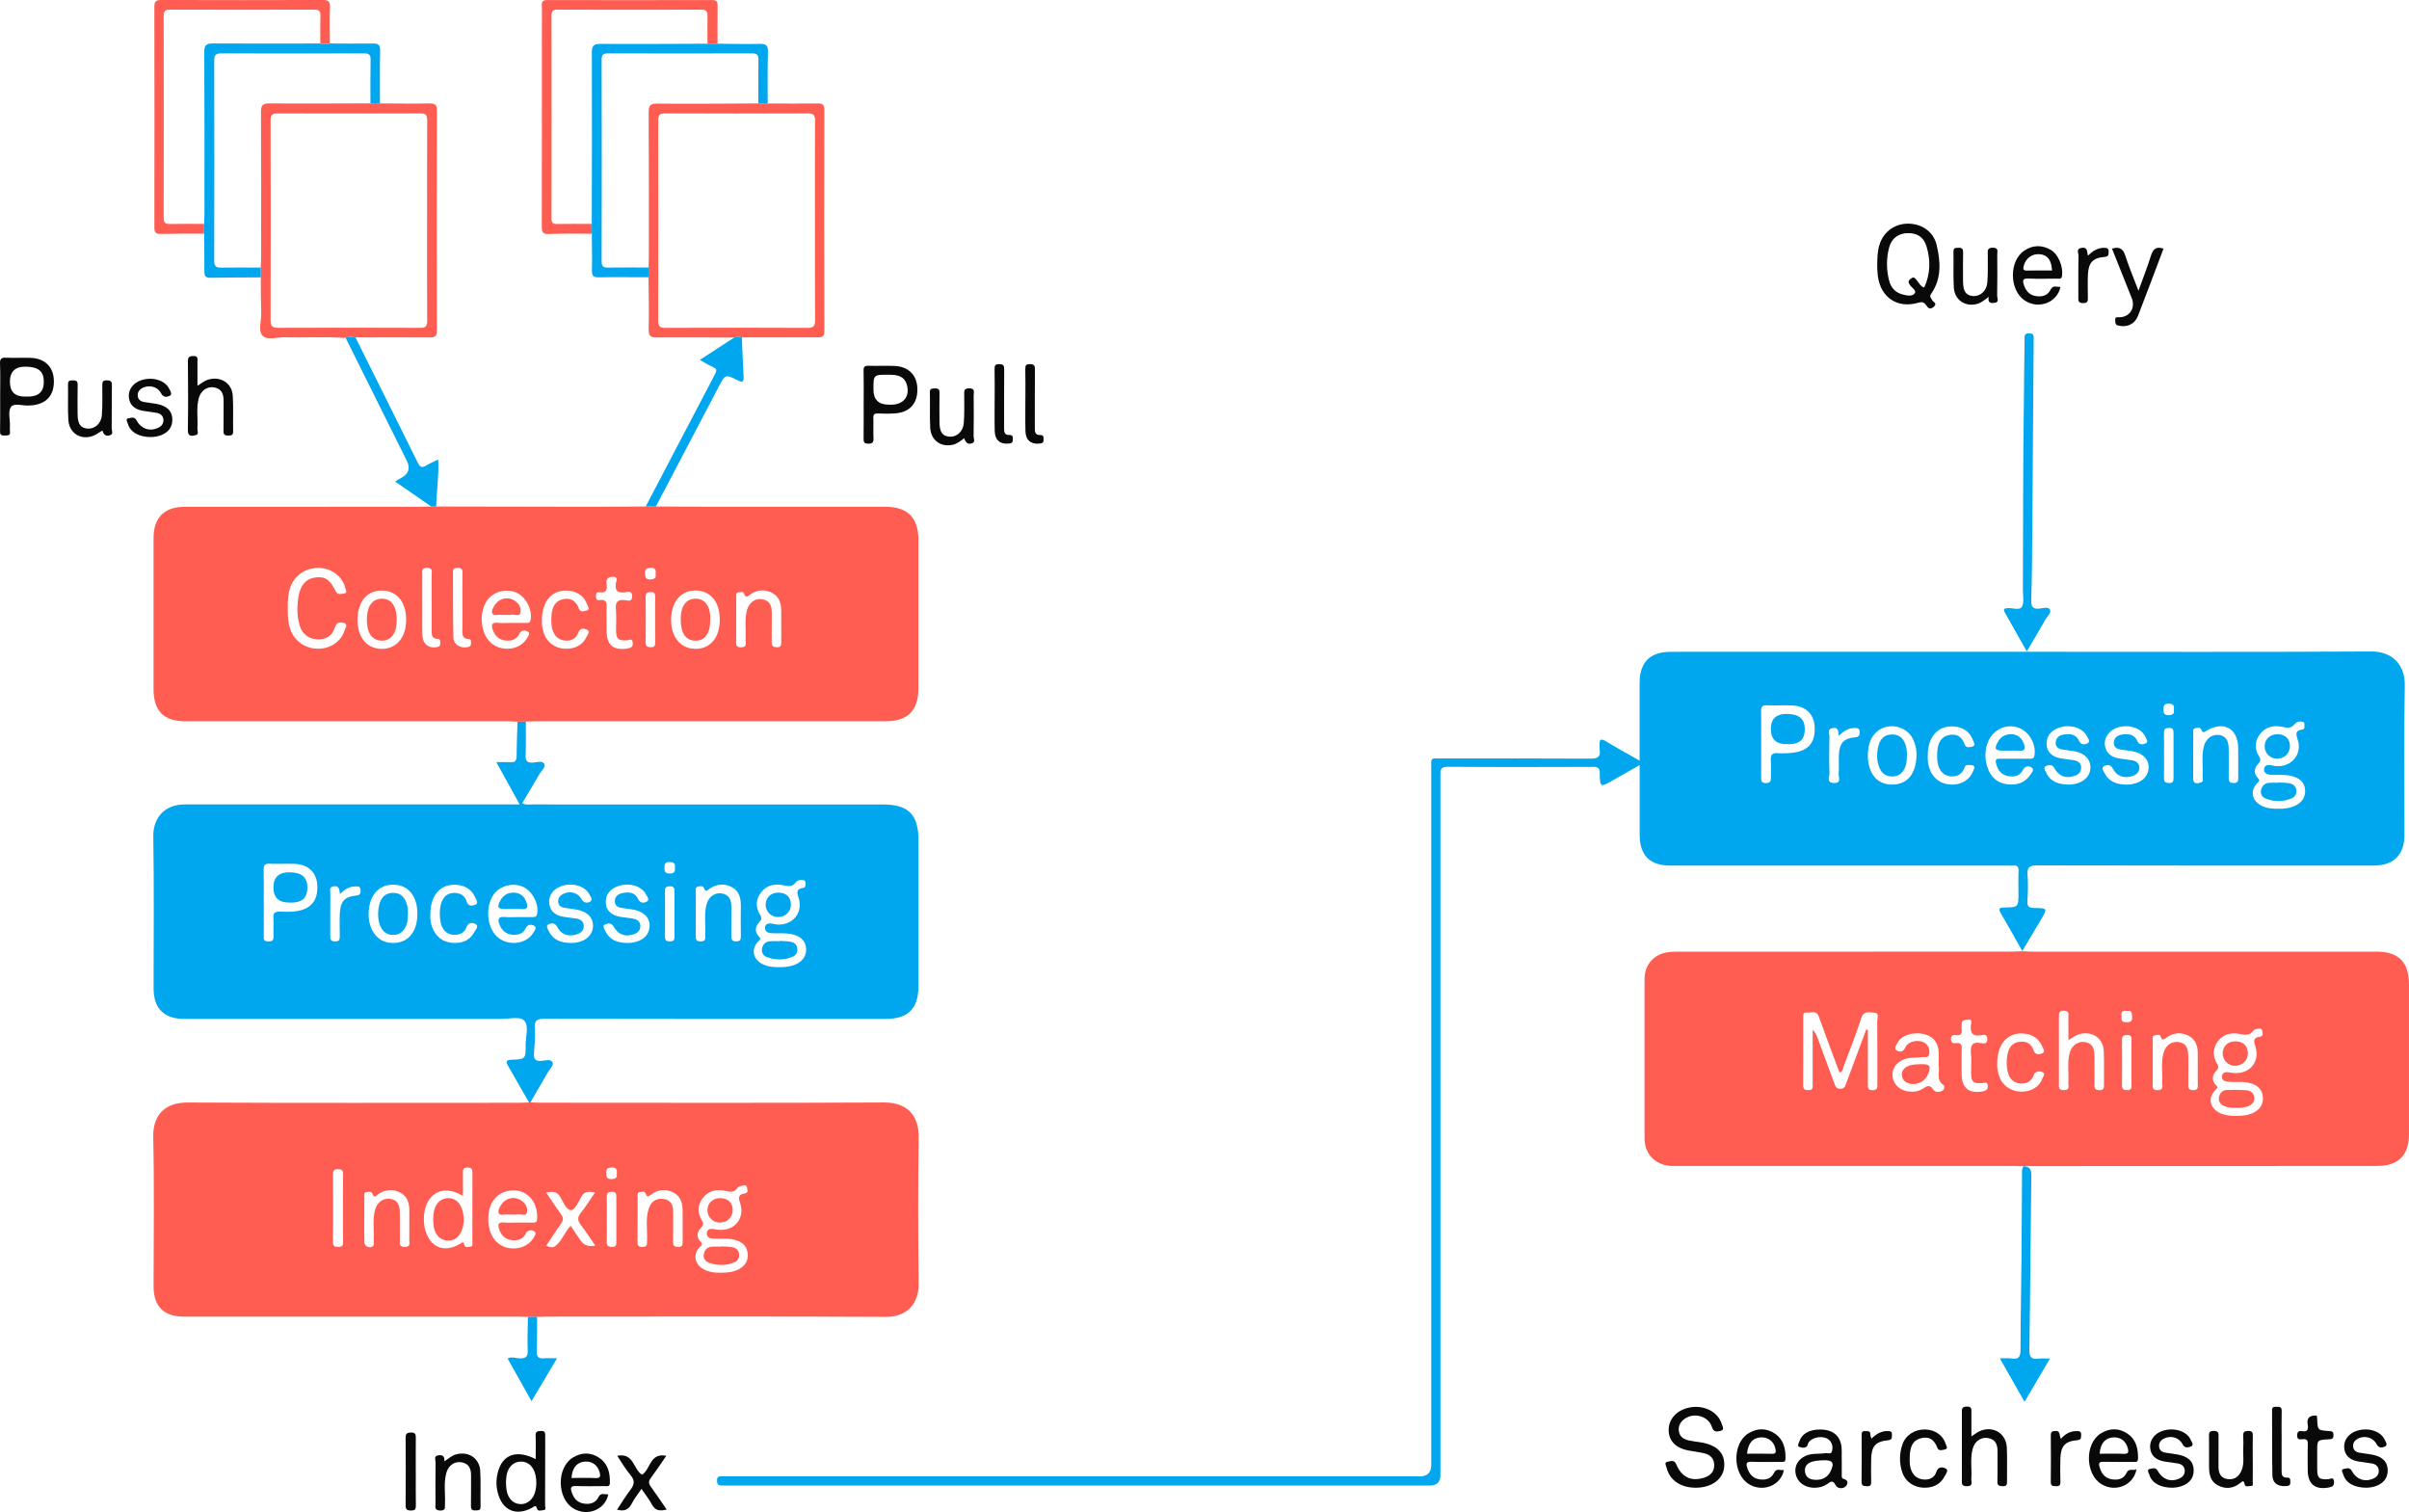 <?xml version="1.0" encoding="UTF-8"?>
<svg id="Layer_2" data-name="Layer 2" xmlns="http://www.w3.org/2000/svg" viewBox="0 0 1061.34 666.11">
  <defs>
    <style>
      .cls-1 {
        fill: #ff5d52;
      }

      .cls-1, .cls-2, .cls-3 {
        stroke-width: 0px;
      }

      .cls-2 {
        fill: #00a6ee;
      }

      .cls-3 {
        fill: #090909;
      }
    </style>
  </defs>
  <g id="Layer_1-2" data-name="Layer 1">
    <g>
      <path class="cls-2" d="m891.02,419.05c-3.16-5.57-6.26-11.17-9.5-16.69-1.25-2.13-.62-2.52,1.57-2.56,6.19-.12,6.19-.2,6.19-6.44,0-3.2-.12-6.42.05-9.61.1-1.92-.56-2.59-2.39-2.44-.94.08-1.9.01-2.85.01-49.39,0-98.79,0-148.18,0-9.05,0-13.5-4.47-13.52-13.58-.02-9.97,0-19.93,0-30.69-4.22,2.4-8.04,4.57-11.87,6.74-5.52,3.14-5.63,3.14-5.7-3.2-.03-2.27-.85-2.76-2.93-2.75-21.37.06-42.75.12-64.12-.04-3.43-.03-3.16,1.76-3.16,4,.02,44.27.01,88.54.01,132.8,0,58.39,0,116.78,0,175.17q0,4.67-4.6,4.67c-103.18,0-206.36,0-309.55,0-1.07,0-2.14.04-3.2-.07-1.24-.13-1.35-1.11-1.37-2.12-.02-1.08.24-1.87,1.55-1.85,1.07.02,2.14,0,3.21,0,101.64,0,203.28,0,304.92,0q4.99,0,4.99-5.15c0-102.18,0-204.37,0-306.55,0-5.15-.63-4.54,4.54-4.55,21.85-.02,43.7-.07,65.54.06,3.18.02,4.69-.7,4.11-4.06-.1-.58.03-1.19-.02-1.78-.22-2.57.44-3.25,2.89-1.75,4.63,2.83,9.4,5.43,14.74,8.48v-8.21c0-8.66-.01-17.33,0-25.99.02-9.19,4.57-13.76,13.78-13.76,52.6-.01,105.2-.01,157.8-.01,50.23,0,100.45.16,150.68-.13,10.17-.06,15,6.74,14.85,14.84-.39,21.95-.13,43.91-.14,65.86,0,8.9-4.7,13.61-13.57,13.61-49.39,0-98.79.04-148.18-.08-3.43,0-4.58.82-4.31,4.28.29,3.77.17,7.6-.05,11.38-.13,2.34.57,3.1,2.93,3.12,5.99.04,6,.15,2.95,5.29-2.72,4.59-5.47,9.16-8.2,13.75,0,0,.07,0,.07,0Zm112.46-62.78c.59,0,1.19.02,1.78,0,6.53-.3,10.48-3.35,10.32-7.95-.16-4.53-3.8-6.93-10.6-6.96-1.66,0-3.33.07-4.98-.08-1.39-.13-2.64-.82-2.51-2.43.14-1.69,1.47-1.97,2.91-1.76.7.1,1.39.32,2.1.39,6.86.72,11.93-5.09,9.84-11.5-.77-2.38-1.34-4.17,1.96-4.58.98-.12.99-.86.98-1.58,0-.68.17-1.55-.7-1.81-1.36-.41-2.79-.07-3.6.97-1.51,1.94-3.09,1.74-5.25,1.27-3.75-.82-7.44-.24-9.98,3.06-2.42,3.14-2.53,6.61-.44,9.97.88,1.42.55,2.2-.48,3.31-1.75,1.88-1.97,4.13-.15,6.07.98,1.05.85,1.29-.13,2.26-3.33,3.27-2.49,7.78,1.69,9.96,2.27,1.19,4.73,1.46,7.25,1.39Zm-227.56-28.66c0,4.86.01,9.72,0,14.58,0,1.47-.18,2.77,2.07,2.78,2.1,0,2.27-1.02,2.23-2.64-.07-2.49.1-4.99-.05-7.46-.14-2.25.53-3.21,2.95-3.07,2.47.14,4.99.07,7.43-.29,6.42-.93,9.32-4.74,8.94-11.39-.32-5.61-4.02-9.13-10.04-9.35-3.67-.13-7.36.08-11.03-.07-2.13-.09-2.58.78-2.54,2.7.11,4.74.04,9.48.04,14.22Zm111.85,6.63h0c2.25-.01,4.5-.03,6.75,0,1.09.01,1.64-.29,1.83-1.55.79-5.13-2.62-10.81-7.54-12.28-5.07-1.52-10.41.92-12.69,5.85-1.72,3.72-1.78,7.62-.62,11.43,1.34,4.41,4.32,7.35,9.09,7.85,4,.42,7.54-.65,9.9-4.19.65-.98,2.04-2.37.52-3.29-1.14-.69-2.82-.72-3.82,1.23-1.38,2.68-4.02,3.16-6.75,2.55-3.01-.67-4.44-2.91-5.09-5.76-.34-1.47.33-1.88,1.67-1.84,2.25.05,4.5.01,6.75.01Zm23.62,11.41c.67-.06,1.62-.06,2.55-.24,4.46-.86,7.17-3.84,7.04-7.65-.12-3.48-2.71-6.01-7.04-6.79-1.63-.29-3.28-.45-4.92-.7-1.76-.26-3.38-.89-3.35-2.97.03-2.23,1.55-3.41,3.62-3.72,2.71-.4,5.35-.2,6.65,2.73.9,2.04,2.64,1.77,3.82,1.11,1.32-.74.17-2.15-.32-3.11-1.98-3.93-7.94-5.53-12.89-3.5-3.16,1.3-4.98,3.66-4.88,7.11.09,3.33,2.5,5.58,6.26,6.18,1.87.3,3.76.49,5.62.79,1.94.32,3.43,1.26,3.35,3.44-.07,2.06-1.52,3.12-3.37,3.62-3.64,1-6.48-.01-8.33-3.44-.98-1.81-2.4-1.58-3.57-1.17-1.76.62-.54,2.13-.16,2.98,1.86,4.11,5.47,5.25,9.92,5.32Zm25.45,0c.63-.04,1.47-.04,2.28-.16,4.66-.72,7.56-3.67,7.5-7.61-.05-3.6-2.74-6.18-7.29-6.95-1.63-.28-3.28-.47-4.92-.71-1.67-.24-3.06-.95-3.12-2.81-.06-2.07,1.28-3.35,3.17-3.72,2.95-.59,5.78-.42,7.23,2.84.84,1.89,2.51,1.43,3.62.97,1.37-.57.34-1.9-.03-2.77-1.84-4.27-8.2-6.07-13.33-3.84-3,1.3-5.02,4.43-4.63,7.28.48,3.57,2.76,5.35,6.13,5.93,1.87.32,3.75.51,5.62.79,1.94.29,3.46,1.19,3.47,3.34,0,2.06-1.42,3.16-3.27,3.71-3.59,1.06-6.67.01-8.39-3.31-.93-1.81-2.32-1.73-3.52-1.3-1.98.71-.61,2.33-.17,3.22,1.89,3.87,5.39,5.04,9.64,5.09Zm-113.93-12.29c.07.59.1,2.02.4,3.39,1.26,5.77,4.91,8.88,10.28,8.89,5.39.01,9.08-3.07,10.32-8.84.81-3.77.63-7.53-1.04-11.09-2.99-6.35-11.92-7.8-16.72-2.67-2.48,2.65-3.19,5.97-3.24,10.32Zm143.33-.79c0,3.44.03,6.88,0,10.32-.03,2.9,2.07,2.2,3.48,1.81,1.25-.34.62-1.84.68-2.83.27-4.37-.55-8.79.57-13.11.86-3.3,3.5-5.3,6.41-5,3.07.32,4.48,2.18,4.52,6.1.04,4.15.05,8.3,0,12.45-.02,1.62.14,2.69,2.24,2.66,2.01-.03,1.96-1.15,1.96-2.54-.03-4.27.02-8.54-.01-12.81-.06-8.71-6.39-12.24-13.93-7.72-1.06.63-1.65,1.24-2.3-.39-.52-1.31-1.84-.86-2.81-.65-1.11.24-.77,1.32-.78,2.09-.04,3.2-.02,6.4-.01,9.61Zm-116.94.19c-.04,1.9.1,3.78.7,5.61,1.46,4.49,5.09,7.19,9.84,7.27,4.53.07,8.12-2.2,9.49-6.05.26-.73.98-1.65.15-2.24-.59-.41-1.57-.26-2.38-.33-1.52-.13-1.54,1.23-2,2.09-1.15,2.13-3.01,3.02-5.28,2.92-2.4-.1-4.3-1.23-5.36-3.49-1.04-2.22-1.08-4.59-.98-6.96.19-4.36,1.77-6.97,4.96-7.72,3.56-.84,5.91.62,7.13,4.09.6,1.73,2.25,1.21,3.37.93,1.67-.42.68-1.75.38-2.61-1.33-3.7-4.08-5.74-7.93-6.18-7.3-.83-12.07,4.22-12.08,12.68Zm-39.29-8.62c-.02-2.04-.09-3.82-2.57-3.42-2.56.42-1.41,2.4-1.44,3.66-.13,5.44-.17,10.88.02,16.32.05,1.47-1.52,4.12,1.94,4.23,3.5.11,1.98-2.53,2.1-4.04.22-2.82-.05-5.68.11-8.51.29-5.06,2.15-7.13,7.06-7.56,1.85-.16,2.09-.9,2.07-2.42-.02-1.86-1.24-1.66-2.43-1.67-2.65,0-4.63,1.47-6.85,3.41Zm143.4,8.32c0,3.43.07,6.86-.03,10.28-.05,1.74.67,2.21,2.31,2.22,1.69,0,1.91-.84,1.9-2.21-.03-6.62-.03-13.24,0-19.85,0-1.36-.2-2.23-1.9-2.22-1.63,0-2.37.46-2.31,2.21.1,3.19.03,6.38.03,9.57Zm4.34-19.93c.26-1.74-.33-2.53-2.26-2.55-1.96-.02-2.33.83-2.33,2.53,0,1.68.32,2.58,2.3,2.55,1.91-.03,2.55-.77,2.28-2.53Z"/>
      <path class="cls-2" d="m233.06,485.64c-3.06-5.34-6.1-10.69-9.19-16.02-1.04-1.78-1.1-2.67,1.44-2.76,6.2-.23,6.32-.33,6.27-6.48-.03-3.74,1.66-8.62-.76-10.89-1.93-1.81-6.76-.6-10.3-.6-46.41-.02-92.81-.01-139.22-.01-9.01,0-13.62-4.55-13.63-13.46,0-22.3.24-44.61-.13-66.9-.13-7.92,4.64-14.19,14.04-14.13,5.93.04,11.87,0,17.8,0,41.54,0,83.08,0,124.62,0h4.96c-3.48-6.3-6.7-12.13-10.3-18.65,2.38,0,4.31-.09,6.23.03,1.96.12,2.71-.55,2.72-2.6.01-5.09.25-10.18.4-15.27,1.22,0,2.44,0,3.66,0-.02,4.86.1,9.73-.1,14.59-.1,2.56.51,3.68,3.31,3.47,1.66-.12,4.14-1.03,4.91.62.67,1.42-1.35,3.06-2.21,4.57-2.4,4.2-4.92,8.32-7.54,12.73,1.61.78,3.03.51,4.37.51,51.52.02,103.04.01,154.56.01,11.26,0,15.69,4.45,15.69,15.77,0,21.36,0,42.71,0,64.07,0,10.08-4.52,14.64-14.47,14.64-50.09,0-100.19.04-150.28-.08-3.44,0-4.54.83-4.3,4.3.25,3.64-.08,7.34-.35,10.99-.17,2.41.52,3.46,3.12,3.28,1.69-.12,4.16-.93,4.99.49.84,1.44-1.19,3.08-2.04,4.58-2.51,4.43-5.1,8.82-7.66,13.22-.2.08-.4.07-.59,0Zm109.99-59.58c.59,0,1.19.02,1.78,0,6.53-.3,10.48-3.35,10.33-7.95-.15-4.53-3.8-6.94-10.59-6.97-1.66,0-3.33.07-4.98-.08-1.39-.12-2.65-.82-2.52-2.43.13-1.69,1.46-1.97,2.9-1.77.7.1,1.39.32,2.1.39,7.01.74,12.03-5.22,9.74-11.83-.86-2.48-.79-3.88,2.06-4.25.98-.13,1-.86.99-1.57,0-.68.17-1.55-.69-1.81-1.36-.41-2.79-.07-3.6.96-1.51,1.93-3.08,1.76-5.25,1.28-3.75-.83-7.44-.25-9.98,3.05-2.42,3.14-2.54,6.6-.45,9.97.88,1.41.57,2.19-.47,3.32-1.75,1.87-1.97,4.12-.16,6.07.96,1.03.89,1.28-.12,2.26-3.34,3.27-2.5,7.78,1.67,9.96,2.27,1.19,4.73,1.47,7.25,1.4Zm-226.83-28.39c0,4.86,0,9.72,0,14.58,0,.12.01.24,0,.36-.16,1.47.39,2.12,1.98,2.13,1.62,0,2.39-.4,2.32-2.18-.11-2.72.1-5.46-.07-8.17-.14-2.24.76-2.85,2.87-2.79,2.59.08,5.2.21,7.8-.27,6.13-1.13,9.01-4.83,8.67-11.33-.29-5.64-3.97-9.19-9.97-9.43-3.67-.14-7.35.07-11.03-.07-2.01-.08-2.68.58-2.63,2.61.13,4.86.04,9.72.04,14.58Zm111.68,6.34c2.25,0,4.5,0,6.75,0,.98,0,1.73-.05,1.99-1.38.88-4.43-2.09-10.18-6.37-12.03-4.38-1.89-10.03-.37-12.74,3.42-3.47,4.84-3.22,13.01.54,17.64,4.28,5.28,13.41,4.92,16.87-.69.59-.96,1.68-2.33.53-3.05-1.13-.71-2.91-.97-3.86,1.01-1.19,2.5-3.54,3.09-5.99,2.84-2.66-.27-4.48-1.8-5.51-4.39-1.04-2.63-.48-3.71,2.48-3.39,1.76.19,3.55.03,5.32.03Zm48.51,11.41c.69-.04,1.41-.04,2.11-.14,4.69-.65,7.61-3.48,7.69-7.44.07-3.69-2.74-6.41-7.45-7.17-1.64-.26-3.28-.46-4.92-.71-1.69-.26-2.97-1.07-2.96-2.94,0-1.73,1.06-2.97,2.66-3.39,3.03-.81,6.04-.86,7.63,2.51.88,1.86,2.45,1.68,3.55,1.18,1.79-.82.4-2.28-.1-3.27-1.98-3.93-7.98-5.5-12.9-3.45-3.15,1.31-4.96,3.69-4.83,7.14.13,3.33,2.53,5.54,6.3,6.14,1.87.3,3.76.49,5.62.79,1.79.29,3.21,1.16,3.3,3.13.11,2.08-1.25,3.24-3.08,3.85-3.55,1.19-6.73.08-8.65-3.4-1-1.81-2.45-1.54-3.59-1.11-1.7.64-.49,2.15-.09,3.01,1.89,4.09,5.51,5.22,9.69,5.27Zm-25.16,0c.71-.04,1.42-.03,2.13-.12,4.86-.59,7.92-3.55,7.89-7.61-.03-3.7-2.83-6.31-7.6-7.04-1.64-.25-3.28-.46-4.92-.72-1.56-.24-2.73-1.05-2.82-2.71-.09-1.72.93-2.87,2.47-3.55,2.8-1.24,6.2-.44,7.7,2.31,1.04,1.91,2.64,1.93,3.81,1.29,1.54-.84.25-2.33-.3-3.36-2.13-3.98-8.47-5.43-13.29-3.11-2.95,1.42-4.62,3.79-4.33,7.08.31,3.57,2.69,5.38,6.07,5.96,1.86.32,3.75.52,5.62.79,1.94.28,3.48,1.16,3.51,3.31.03,2.06-1.38,3.18-3.23,3.74-3.58,1.08-6.73.04-8.41-3.26-1.02-2-2.6-1.8-3.82-1.24-1.47.67-.35,2.21.09,3.1,1.89,3.87,5.38,5.06,9.42,5.12Zm-67.36-12.95c-.03-7.09-3.38-11.83-8.94-12.61-6.33-.89-11.08,2.79-12.25,9.48-1.38,7.95,2.1,14.69,8.23,15.89.35.07.7.1,1.06.13,7.29.67,11.94-4.36,11.9-12.89Zm122.64.08c0,3.08.03,6.17-.01,9.25-.03,1.66-.08,3.01,2.32,2.94,2.42-.07,1.79-1.67,1.86-2.97.25-4.48-.6-9.03.62-13.46.89-3.24,3.68-5.21,6.57-4.74,3.36.54,4.36,2.83,4.33,5.92-.04,4.27.03,8.54-.03,12.81-.02,1.52.25,2.42,2.1,2.43,1.86.01,2.13-.85,2.11-2.39-.06-4.39-.07-8.78,0-13.16.05-3.53-.7-6.71-4.1-8.44-3.34-1.7-6.67-1.3-9.76.83-.83.57-1.61,1.71-2.31-.17-.51-1.39-1.8-.99-2.76-.81-1.31.25-.9,1.49-.91,2.36-.04,3.2-.02,6.4-.02,9.61Zm-116.94.43c-.08,1.73.11,3.75.87,5.64,1.58,3.96,4.43,6.38,8.77,6.74,4.24.35,7.78-.96,9.83-4.88.53-1.01,2.19-2.59.25-3.53-1.43-.69-3.15-.47-3.9,1.72-.78,2.27-2.82,3.12-5.1,3.14-4.25.04-6.54-3.25-6.55-9.21,0-5.97,2.31-9.31,6.52-9.23,2.58.05,4.57,1.18,5.34,3.84.63,2.17,2.48,1.88,3.76,1.37,1.6-.63.44-2.1.05-3.04-1.44-3.48-4.19-5.35-7.91-5.71-7.29-.71-11.95,4.34-11.93,13.16Zm-39.78-9.09c-.43-1.96-.22-3.71-2.65-3.44-2.4.27-1.6,1.98-1.62,3.19-.07,6.15,0,12.3-.05,18.45-.01,1.61.14,2.69,2.23,2.66,1.98-.03,1.98-1.11,1.97-2.52-.03-3.31-.12-6.63.03-9.93.24-5.11,2.18-7.32,6.91-7.72,1.66-.14,2.27-.55,2.25-2.26-.03-2.07-1.34-1.85-2.65-1.81-2.51.08-4.46,1.33-6.42,3.38Zm147.35,8.79c0-3.31-.06-6.62.02-9.93.04-1.61-.39-2.37-2.17-2.31-1.54.05-2.06.62-2.04,2.12.05,6.74.05,13.47,0,20.21-.01,1.64.81,1.91,2.2,1.95,1.59.04,2.04-.63,2-2.11-.07-3.31-.02-6.62-.02-9.93Zm.17-20.51c.31-1.87-.57-2.38-2.37-2.42-2.09-.05-2.16,1.06-2.21,2.64-.06,1.82.56,2.44,2.41,2.44,2.04,0,2.38-1.01,2.17-2.66Z"/>
      <path class="cls-1" d="m891.02,419.05s-.07,0-.07,0c1.54.06,3.07.18,4.61.18,50.43,0,100.86,0,151.28,0,9.99,0,14.49,4.54,14.49,14.58,0,21.94,0,43.88,0,65.82,0,9.3-4.71,14.03-13.97,14.03-51.26.02-102.52.04-153.77.05-.59,0-1.19.04-1.78.06,0,0-.23,0-.23,0-1.66-.04-3.32-.11-4.98-.11-49,0-98,0-147,0-1.3,0-2.62.05-3.91-.06-6.6-.57-11.14-5.4-11.15-12-.03-23.48-.03-46.96,0-70.44,0-6,4-10.64,9.91-11.61,1.63-.27,3.3-.31,4.96-.31,49-.02,98-.01,147-.02,1.54,0,3.07-.12,4.61-.18Zm-68.8,34.43c.24.08.48.15.72.23,0,7.95.01,15.9-.01,23.84,0,1.5-.12,2.74,2.11,2.71,2.26-.03,2.07-1.34,2.07-2.8-.01-9.25.04-18.51-.06-27.76-.01-1.25,1.16-3.46-1.44-3.6-2.18-.12-4.53-.9-5.63,2.5-2.32,7.21-5.11,14.28-7.78,21.37-.33.88-.22,2.18-1.79,2.51-.83-2.22-1.66-4.42-2.47-6.62-2.22-6-4.48-11.99-6.62-18.02-1.08-3.05-3.54-1.51-5.42-1.76-1.68-.23-1.44,1.16-1.44,2.19-.01,9.97.04,19.93-.04,29.9-.01,1.9.88,2.05,2.39,2.07,2.12.02,1.8-1.41,1.8-2.67.01-7.98,0-15.96,0-23.94,1.18,1.16,1.72,2.42,2.2,3.7,2.47,6.67,4.91,13.34,7.37,20.01.45,1.23.81,2.35,2.6,2.32,1.77-.03,2.16-1.12,2.6-2.37.31-.89.64-1.79.97-2.68,2.63-7.04,5.26-14.09,7.88-21.13Zm162.88,38.12c2.87,0,5.72-.23,8.26-1.7,2.58-1.49,3.89-3.76,3.59-6.79-.29-2.92-2.02-4.71-4.68-5.68-2.04-.74-4.16-.83-6.31-.8-1.65.02-3.33.07-4.96-.16-1.23-.17-2.26-.96-2.05-2.43.21-1.46,1.3-1.85,2.64-1.71.59.06,1.17.22,1.75.29,7.7,1.02,12.72-4.83,10.19-12.09-.79-2.27-.43-3.46,1.91-3.78,1.97-.27,1.38-1.68,1.22-2.68-.22-1.39-1.43-.91-2.3-.77-.56.09-1.3.29-1.59.71-1.66,2.37-3.7,1.93-6.16,1.45-3.65-.71-7.17.11-9.53,3.34-2.24,3.07-2.34,6.42-.36,9.67.8,1.31.86,2.11-.32,3.3-1.91,1.94-2.07,4.3-.09,6.32.96.99.7,1.17-.16,2-3.51,3.43-2.7,7.93,1.68,10.13,2.29,1.15,4.75,1.38,7.26,1.38Zm-131-22.41c0-2.16.18-4.31-.04-6.42-.41-4.1-2.92-6.6-7.03-7.34-4.67-.84-9.36.75-11,3.94-.55,1.07-2.01,2.66-.16,3.57,1.27.63,2.72.38,3.63-1.6,1.32-2.87,6.13-3.62,8.7-1.76,1.65,1.19,1.99,2.91,1.75,4.74-.26,2.01-2.07,1.17-3.15,1.38-2.43.48-4.97-.01-7.39.77-3.75,1.2-5.97,4.2-5.63,7.63.35,3.49,3.05,6.18,6.8,6.7,2.29.32,4.56.12,6.52-1.16,1.75-1.13,3.11-2.11,4.67.39.79,1.27,2.58,1.15,3.93.51,1.07-.5,1.04-2.18.61-2.46-3.55-2.38-1.58-5.94-2.2-8.9Zm57.18-10.95c0-3.71.04-6.88-.02-10.05-.02-1.28.59-2.88-1.85-2.94-2.4-.06-2.31,1.27-2.31,2.92.03,9.6,0,19.2.02,28.79,0,1.58-.53,3.38,2.27,3.29,2.76-.09,1.77-1.98,1.85-3.28.29-4.36-.55-8.78.59-13.09.87-3.27,3.58-5.2,6.51-4.85,3.05.37,4.39,2.19,4.43,6.16.04,4.27.07,8.53-.02,12.8-.04,1.72.59,2.24,2.27,2.25,1.67,0,1.95-.75,1.94-2.16-.06-4.98.12-9.96-.09-14.93-.23-5.55-4.56-8.78-10.02-7.76-1.91.35-3.43,1.5-5.58,2.85Zm56.99,12.37c0-2.13,0-4.27,0-6.4,0-3.26-.81-6.2-3.89-7.84-3.32-1.77-6.66-1.5-9.76.62-1.12.77-1.95,1.88-2.71-.38-.37-1.09-1.7-.68-2.55-.52-1.34.25-.9,1.48-.91,2.34-.04,6.17-.04,12.33,0,18.5,0,1.54-.63,3.4,2.22,3.33,2.74-.07,1.82-1.92,1.9-3.24.28-4.36-.56-8.79.59-13.1.88-3.31,3.54-5.23,6.49-4.88,3.06.36,4.41,2.18,4.45,6.15.04,4.27.07,8.54-.02,12.81-.04,1.71.58,2.25,2.27,2.25,1.67,0,1.98-.74,1.94-2.16-.07-2.49-.02-4.98-.02-7.47Zm-88.34-2.33c-.1,1.85.19,3.96.92,5.99,1.49,4.16,5.3,6.67,9.96,6.65,4.33-.02,7.86-2.32,9.14-6.06.27-.79,1.23-1.88.04-2.49-1.01-.52-2.38-.54-3.37.21-.5.37-.61,1.24-.94,1.86-1.21,2.27-3.22,3.09-5.65,2.86-3.88-.38-5.86-3.37-5.93-8.76-.08-5.93,1.78-9.17,5.76-9.62,2.91-.33,5.14.87,6.09,3.77.71,2.18,2.51,1.85,3.77,1.36,1.62-.63.42-2.11.03-3.04-1.46-3.48-4.24-5.33-7.96-5.69-7.12-.69-11.82,4.35-11.86,12.95Zm-6.45,8.87c-4.22.26-5.03-.5-5.06-4.58-.02-2.84.19-5.71-.06-8.53-.29-3.33.39-5.23,4.29-4.53,1.25.22,2.98.57,2.9-1.85-.07-2.2-1.67-1.8-2.78-1.61-4.07.7-4.84-1.34-4.41-4.76.09-.74.57-2.28-.98-2.09-1.19.15-3.11-.2-3.12,2.01,0,.71-.08,1.43,0,2.13.22,1.88-.29,2.98-2.46,2.67-1.33-.19-2.28.1-2.26,1.83.02,1.84,1.18,1.83,2.39,1.69,1.95-.22,2.41.66,2.35,2.45-.11,3.79-.06,7.59-.03,11.38.04,5.98,3.28,8.54,9.25,7.43,1.46-.27,2.4-.74,2.27-2.48-.16-2.14-1.54-1.17-2.3-1.16Zm65.58-8.7c0-3.43-.03-6.87.02-10.3.02-1.37-.17-2.22-1.89-2.2-1.62.02-2.33.43-2.31,2.2.08,6.63.08,13.26,0,19.89-.02,1.77.69,2.18,2.31,2.2,1.72.02,1.91-.84,1.89-2.2-.05-3.2-.02-6.39-.02-9.59Zm-1.79-23.11c-1.54-.18-2.85-.04-2.59,2.07.15,1.26-.56,2.94,1.82,2.91,1.66-.02,3.06.02,2.83-2.3-.14-1.39.22-2.99-2.06-2.68Z"/>
      <path class="cls-1" d="m231.67,317.9h-3.66c-1.54-.05-3.08-.14-4.62-.14-47.22,0-94.43,0-141.65,0-9.59,0-14.09-4.52-14.09-14.15,0-22.17,0-44.35,0-66.52,0-9.08,4.69-13.82,13.77-13.82,34.64-.02,69.28,0,103.92-.01,1.54,0,3.08-.08,4.62-.12.73,0,1.45,0,2.18,0,22.49.04,44.98.1,67.47.12,8.28,0,16.57-.08,24.85-.13,1.49,0,2.99,0,4.48,0,8.07.04,16.14.12,24.21.12,25.64.02,51.28,0,76.92,0,9.81,0,14.56,4.8,14.56,14.69,0,21.71,0,43.43,0,65.14,0,9.97-4.65,14.67-14.51,14.67-51.28,0-102.56,0-153.84,0-1.54,0-3.08.09-4.62.14Zm-104.88-50.04c-.03,3.09.07,6.16,1.03,9.13,1.71,5.34,6.69,8.86,12.44,8.81,5.46-.04,10.11-3.29,11.63-8.23.32-1.05,1.57-2.6-.42-3.15-1.51-.41-3.07-.5-3.85,1.84-1.37,4.09-4.04,5.61-8.12,5.38-3.55-.2-6.41-2.42-7.48-6.07-1.22-4.16-1.19-8.44-.53-12.68.79-5.11,3.36-7.93,7.28-8.47,4.35-.59,6.55.75,9.07,5.94.92,1.89,2.41,1.26,3.64,1.13,1.85-.2.82-1.63.61-2.48-1.23-5.11-5.94-8.67-11.55-8.81-5.91-.15-11.02,3.4-12.76,8.87-.9,2.86-1.04,5.81-1.01,8.78Zm98.21,6.56c2.25,0,4.5,0,6.75,0,.94,0,1.75.08,2.03-1.31.85-4.27-1.95-10-6.02-11.91-4.51-2.12-10.21-.72-13.08,3.22-3.46,4.74-3.22,13.1.52,17.65,4.35,5.29,13.43,4.91,16.87-.74.58-.95,1.7-2.32.53-3.04-1.13-.69-2.92-.93-3.87,1.05-1.19,2.49-3.53,3.08-6,2.84-2.69-.26-4.48-1.83-5.51-4.4-1.03-2.57-.57-3.74,2.45-3.4,1.75.2,3.55.04,5.33.03Zm92.11-1.51c-.02-7.12-3.38-11.83-9-12.64-6.41-.91-11.28,3.06-12.24,9.97-1.14,8.24,2.48,14.56,8.86,15.48.23.03.47.06.71.08,7.11.55,11.7-4.51,11.67-12.88Zm-159.58-.06c-.05,7.15,3.2,11.91,8.76,12.84,6.63,1.1,11.75-3.15,12.52-10.41.91-8.58-2.99-14.64-9.73-15.09-6.99-.47-11.48,4.46-11.55,12.66Zm166.82.12c0,2.96-.02,5.93,0,8.89.01,1.58-.54,3.39,2.27,3.3,2.76-.09,1.77-1.98,1.86-3.27.29-4.36-.56-8.79.61-13.1.89-3.29,3.58-5.25,6.51-4.83,3.59.51,4.48,2.98,4.43,6.17-.06,4.27.05,8.54-.04,12.8-.04,1.76.67,2.19,2.31,2.21,1.72.02,1.91-.83,1.9-2.2-.04-4.62-.02-9.25-.02-13.87,0-3.26-.83-6.19-3.92-7.83-3.32-1.76-6.67-1.49-9.75.67-1.19.83-1.96,1.73-2.71-.43-.37-1.06-1.69-.62-2.56-.49-1.15.18-.87,1.24-.88,2.01-.03,3.32-.01,6.64-.01,9.96Zm-85.6.38c-.09,1.77.2,3.75.87,5.67,1.39,3.97,4.86,6.53,9.12,6.78,4.36.26,8.07-1.65,9.67-5.23.44-.98,1.84-2.48.09-3.23-1.19-.51-2.96-.8-3.73,1.38-.95,2.68-3.19,3.78-5.94,3.47-2.87-.33-4.66-2.05-5.46-4.86-.49-1.75-.5-3.51-.46-5.28.12-4.58,1.74-7.31,5.01-8.05,3.56-.81,5.89.7,7.13,4.15.61,1.7,2.31,1.15,3.39.84,1.62-.46.58-1.81.27-2.64-1.36-3.69-4.15-5.68-8-6.1-7.23-.79-11.99,4.35-11.97,13.1Zm28.5-.3c0,1.66,0,3.32,0,4.98.04,6.13,2.98,8.62,9.02,7.69,1.6-.24,2.72-.68,2.49-2.63-.26-2.16-1.69-1.04-2.67-.99-3.73.19-4.62-.61-4.67-4.4-.03-3.08.22-6.19-.07-9.24-.3-3.26.78-4.48,4.06-4.07,1.14.14,3.04.89,3.12-1.6.09-2.73-1.98-1.97-3.24-1.84-3.04.33-4.37-.55-3.99-3.83.1-.89,1.4-3.19-1.4-3.02-1.96.12-3.03,1.03-2.67,3.19.41,2.49-.16,4.17-3.27,3.63-1.08-.19-1.39.61-1.39,1.57,0,1,.05,2.13,1.41,1.9,3.56-.58,3.42,1.64,3.28,4.02-.09,1.54-.02,3.08-.02,4.62Zm-63.52-7.36c0-4.49-.04-8.98.02-13.47.02-1.56-.6-2.1-2.1-2.02-1.12.06-2.1,0-2.09,1.6.06,9.69-.06,19.38.19,29.07.08,3.13,3.09,4.82,6.21,4.23.96-.18,1.57-.52,1.52-1.54-.03-.76.34-1.95-.83-2-3.55-.17-2.9-2.7-2.92-4.87-.02-3.66,0-7.33,0-10.99Zm-17.69.56h.01c0,4.49-.1,8.98.03,13.47.11,3.93,2.68,5.99,6.26,5.38.93-.16,1.62-.41,1.6-1.46-.01-.88.37-2.11-1.09-2.16-2.83-.11-2.67-2.04-2.67-4,.02-8.04.03-16.07-.01-24.11,0-1.38.67-3.13-1.97-3.21-2.9-.09-2.13,1.85-2.15,3.33-.06,4.25-.02,8.51-.02,12.76Zm102.59,6.75c0-3.32-.03-6.63.02-9.95.02-1.36-.16-2.23-1.88-2.21-1.61.02-2.34.42-2.32,2.19.08,6.63.08,13.26,0,19.89-.02,1.76.68,2.19,2.31,2.21,1.71.02,1.92-.82,1.9-2.19-.05-3.31-.02-6.63-.02-9.95Zm.21-20.16c.18-1.6,0-2.74-2.1-2.67-1.64.06-2.64.24-2.54,2.25.09,1.64-.01,2.93,2.32,2.83,1.81-.08,2.63-.6,2.32-2.41Z"/>
      <path class="cls-1" d="m233.06,485.64c.2.08.39.09.59,0,1.54.05,3.08.15,4.62.15,50.34,0,100.68.17,151.03-.11,11.43-.06,15.55,6.78,15.44,15.37-.29,21.48-.26,42.96-.01,64.44.1,8.48-4.74,14.71-14.6,14.65-49.63-.28-99.26-.13-148.89-.12-1.54,0-3.08.1-4.62.16-1.34,0-2.68,0-4.03,0-1.54-.05-3.08-.15-4.62-.15-48.91,0-97.82,0-146.73,0-9.13,0-13.58-4.4-13.58-13.45,0-21.83.35-43.67-.15-65.5-.24-10.7,5.96-15.43,15.27-15.38,48.55.26,97.11.12,145.66.12,1.54,0,3.08-.1,4.62-.15Zm84.55,75.04c2.87-.02,5.71-.24,8.25-1.73,2.58-1.51,3.86-3.79,3.54-6.82-.31-2.91-2.05-4.7-4.73-5.64-1.69-.59-3.44-.83-5.24-.79-1.78.04-3.56.09-5.33-.04-1.52-.11-2.92-.75-2.67-2.6.23-1.67,1.6-1.84,3.01-1.61.47.07.93.19,1.4.26,7.68,1,12.65-4.86,10.12-12.14-.8-2.31-.32-3.42,1.98-3.75,1.97-.28,1.33-1.73,1.15-2.71-.25-1.35-1.47-.88-2.33-.7-.67.14-1.52.42-1.87.93-1.4,2.03-3.02,1.81-5.18,1.31-3.75-.86-7.42-.25-9.98,3-2.46,3.11-2.58,6.57-.52,9.94.83,1.36.76,2.14-.39,3.3-1.8,1.82-2.05,4.15-.24,6.05,1.21,1.27.7,1.52-.29,2.48-2.94,2.83-2.35,7.18,1.12,9.4,2.5,1.59,5.32,1.89,8.2,1.87Zm-113.66-33.81c-9.96-6.12-17.04.34-17.2,9.56-.03,1.78.06,3.54.55,5.28,2.19,7.85,8.29,10.38,15.32,6.29.8-.46,1.49-1.47,1.92.36.36,1.56,1.74.88,2.67.83,1.23-.08.89-1.2.89-1.95.02-10.2-.01-20.41.04-30.61,0-1.65-.44-2.29-2.19-2.28-1.95,0-2.03,1.06-2.01,2.5.05,3.2.01,6.4.01,10.02Zm23.94,11.73c2.25,0,4.5,0,6.75,0,.96,0,1.85.06,1.97-1.36.66-8.01-4.92-14.29-12.96-12.55-4.76,1.03-7.89,4.9-8.42,10.21-.67,6.7,1.8,12.11,6.47,14.17,4.79,2.11,10.79.51,13.24-3.59.56-.94,1.72-2.3.48-3.03-1.15-.67-2.91-.89-3.86,1.1-1.18,2.48-3.55,3.06-6.02,2.8-2.69-.28-4.52-1.84-5.48-4.43-.78-2.12-1.01-3.67,2.14-3.36,1.88.19,3.79.03,5.68.03Zm-67.39-1.9c0,3.56-.05,7.12.02,10.67.03,1.59,2.28,2.66,3.56,1.77.96-.67.51-1.73.56-2.63.25-4.48-.57-9.03.57-13.46.86-3.32,3.51-5.26,6.45-4.94,3.07.33,4.46,2.16,4.5,6.1.04,3.91-.03,7.83.03,11.74.02,1.5-.72,3.42,2.17,3.39,2.71-.03,1.93-1.84,1.95-3.19.07-4.15,0-8.3.03-12.45.02-3.37-.63-6.48-3.85-8.22-3.44-1.86-6.85-1.5-10.05.75-.8.56-1.62,1.81-2.25-.17-.47-1.47-1.75-1.01-2.7-.89-1.4.18-.95,1.44-.96,2.29-.05,3.08-.02,6.17-.02,9.25Zm120.4.5c0,3.08,0,6.17,0,9.25,0,1.38-.38,2.82,1.96,2.9,2.53.09,2.14-1.43,2.21-2.97.2-4.6-.72-9.28.69-13.79.94-3.04,3.14-4.79,6.44-4.42,3.37.38,4.41,2.74,4.38,5.83-.04,4.39.06,8.78-.04,13.16-.04,1.82.78,2.13,2.36,2.16,1.76.03,1.86-.92,1.85-2.24-.03-4.39-.04-8.78,0-13.16.03-3.49-.58-6.74-3.98-8.51-3.46-1.8-6.9-1.43-10.03.92-1,.75-1.65,1.31-2.22-.41-.47-1.4-1.81-.88-2.76-.73-1.14.18-.82,1.28-.83,2.04-.03,3.32-.01,6.64-.02,9.96Zm-18.71-11.91c-2.71-.36-4.67-.63-6.02,1.85-1.23,2.26-3,5.98-4.46,5.95-2.4-.05-3.55-3.63-4.92-5.87-1.58-2.6-3.52-2.29-6.21-1.89,2.41,3.53,4.4,6.62,6.58,9.57,1.11,1.49,1.08,2.63.03,4.11-2.24,3.16-4.32,6.44-6.49,9.72,1.42.85,2.94.93,3.68.41,3.15-2.23,4.21-6.18,7.03-9.12,1.48,2.18,2.94,4.32,4.38,6.46q2.17,3.22,6.43,2.23c-2.12-3.08-4.08-6.18-6.31-9.07-1.45-1.88-1.64-3.31-.06-5.28,2.21-2.75,4.07-5.78,6.35-9.08Zm-111.07,6.86c0-4.96-.06-9.92.03-14.88.03-1.73-.59-2.2-2.25-2.21-1.75,0-2.2.67-2.19,2.3.05,9.92.06,19.85,0,29.77-.01,1.73.64,2.18,2.28,2.21,1.77.03,2.19-.68,2.16-2.3-.08-4.96-.03-9.92-.03-14.88Zm116.24,4.69c0,3.43.08,6.87-.03,10.3-.06,1.79.72,2.16,2.33,2.19,1.73.03,1.88-.86,1.88-2.21-.03-6.63-.04-13.26,0-19.89,0-1.38-.2-2.21-1.9-2.19-1.64.02-2.36.46-2.3,2.22.11,3.19.03,6.39.03,9.59Zm4.37-19.91c.23-1.67-.17-2.62-2.17-2.59-1.74.03-2.53.41-2.47,2.33.06,1.73.16,2.84,2.4,2.76,1.9-.07,2.52-.77,2.24-2.51Z"/>
      <path class="cls-1" d="m152.28,148.88c-8.97-.62-17.95-.07-26.91-.29-3.28-.08-7.55,1.41-9.59-.6-2.2-2.17-.59-6.49-.7-9.87-.17-5.31-.13-10.62-.19-15.94,0-1.43-.01-2.87-.02-4.3.06-1.42.17-2.83.17-4.25.01-21.45.07-42.9-.06-64.35-.02-2.98.84-3.74,3.77-3.72,14.82.12,29.64,0,44.46-.03,1.39.35,2.78.32,4.18.02,7.23.02,14.46.15,21.69.02,2.49-.04,3.44.4,3.43,3.24-.12,32.23-.1,64.47-.02,96.7,0,2.5-.67,3.17-3.15,3.15-10.91-.11-21.81-.02-32.72,0-1.46-.24-2.92-.45-4.34.21Zm35.88-51.79c0-14.7-.04-29.4.05-44.11.01-2.26-.55-3.03-2.94-3.02-21,.09-41.99.08-62.99.02-2.25,0-3.06.58-3.06,2.99.08,29.4.08,58.81,0,88.21,0,2.48.76,3.25,3.23,3.24,20.88-.08,41.75-.09,62.63.01,2.57.01,3.14-.83,3.12-3.24-.1-14.7-.05-29.4-.05-44.11Z"/>
      <path class="cls-1" d="m323.45,148.71c-11.35-.04-22.69-.15-34.04-.05-2.67.02-3.68-.55-3.62-3.48.18-7.67-.02-15.35-.07-23.03,0-1.43,0-2.85,0-4.28.05-1.42.13-2.84.13-4.26,0-21.33.07-42.65-.07-63.98-.02-3.05.62-4.02,3.86-3.99,14.81.14,29.62-.03,44.44-.08l4.12.02c7.36.01,14.72.08,22.08,0,2.09-.03,2.91.49,2.91,2.76-.07,32.51-.08,65.03.01,97.54,0,2.71-1.3,2.75-3.28,2.74-11.04-.03-22.08,0-33.12.01-1.13-.25-2.25-.26-3.37.07Zm35.59-51.48c0-14.7-.06-29.4.05-44.1.02-2.51-.74-3.18-3.2-3.17-20.99.09-41.99.09-62.98,0-2.43-.01-2.91.82-2.91,3.05.06,29.4.07,58.8,0,88.21,0,2.43.59,3.23,3.14,3.22,20.88-.1,41.75-.11,62.63,0,2.75.01,3.36-.87,3.34-3.46-.11-14.58-.05-29.16-.05-43.75Z"/>
      <path class="cls-2" d="m167.39,45.55c-1.39.3-2.79.33-4.18-.02,0-6.41-.07-12.81.06-19.21.04-2.2-.71-2.82-2.85-2.81-21,.07-42.01.07-63.01,0-2.33,0-3.04.81-3.03,3.11.06,29.41.07,58.83,0,88.24,0,2.37.78,3.08,3.06,3.04,5.81-.11,11.63-.02,17.44-.01,0,1.43.01,2.87.02,4.3-7.44.05-14.88.05-22.31.18-2.12.04-2.55-.92-2.54-2.79.04-5.54-.07-11.09-.12-16.64,0-1.43,0-2.85,0-4.28.05-1.42.14-2.84.14-4.26,0-23.83.06-47.66-.06-71.49-.01-2.98.85-3.79,3.79-3.77,15.77.12,31.55.04,47.33.02,1.39.39,2.79.37,4.18,0,6.37.02,12.75.1,19.12.01,2.25-.03,3.08.63,3.04,3.02-.15,7.79-.07,15.58-.08,23.37Z"/>
      <path class="cls-1" d="m260.72,102.96c-6.29.02-12.59-.13-18.86.15-2.96.13-3.16-1.13-3.16-3.52.07-29.3.04-58.6.04-87.9,0-3.08.11-6.17-.04-9.25-.09-1.91.58-2.43,2.42-2.42,24.21.05,48.42.05,72.63,0,1.9,0,2.44.72,2.41,2.52-.08,5.57-.03,11.15-.03,16.73-1.47,0-2.94,0-4.42,0-.01-4.03-.11-8.07,0-12.1.06-2.08-.53-2.93-2.78-2.93-21.12.07-42.25.06-63.37,0-2.07,0-2.58.73-2.58,2.68.05,29.77.05,59.54,0,89.31,0,1.85.55,2.48,2.42,2.44,5.1-.1,10.2-.03,15.31-.02,0,1.44,0,2.87,0,4.31Z"/>
      <path class="cls-1" d="m145.31,19.15c-1.39.37-2.79.39-4.18,0,0-4.03-.09-8.07.06-12.09.08-2.17-.61-2.84-2.8-2.83-21.11.07-42.23.06-63.34,0-2.05,0-2.95.46-2.94,2.75.06,29.64.07,59.28,0,88.93,0,2.25.78,2.82,2.88,2.76,4.98-.12,9.96-.03,14.95-.03,0,1.43,0,2.86,0,4.28-6.4.03-12.81-.02-19.21.14-2.31.06-2.72-.9-2.72-2.94.05-32.37.06-64.73-.01-97.1,0-2.32.65-3.04,2.99-3.03,23.72.07,47.44.08,71.17,0,2.42,0,3.32.59,3.23,3.15-.19,5.33-.06,10.67-.07,16Z"/>
      <path class="cls-2" d="m260.72,102.96c0-1.44,0-2.87,0-4.31.04-25.15.14-50.3.03-75.45-.01-3.22.91-3.89,3.97-3.87,15.67.11,31.33-.02,47-.07,1.47,0,2.95,0,4.42,0,6.17.05,12.34.21,18.51.08,2.65-.05,3.78.48,3.69,3.47-.23,7.59-.1,15.18-.12,22.78-1.37,0-2.75-.02-4.12-.02,0-6.4-.06-12.8.06-19.2.04-2.17-.68-2.86-2.85-2.86-21.11.06-42.22.06-63.33,0-2.05,0-2.92.45-2.92,2.73.07,29.63.07,59.27,0,88.9,0,2.26.79,2.78,2.88,2.74,5.93-.11,11.86-.03,17.79-.02,0,1.43,0,2.85,0,4.28-7.31,0-14.62-.1-21.93.03-2.29.04-3.07-.6-3.01-2.96.13-5.42-.02-10.84-.06-16.26Z"/>
      <path class="cls-2" d="m892.94,286.97c-3.41-6.06-6.52-11.62-9.67-17.15-.83-1.46-.27-1.79,1.18-1.92,2.19-.21,5.3,1.18,6.34-.61,1.1-1.87.43-4.82.44-7.3.12-27.27.04-54.54.42-81.81.13-9.48.13-18.95.33-28.43.03-1.31-.38-3.01,1.98-2.9,1.43.07,2.05.34,2.03,2.04-.25,28.57-.4,57.14-.62,85.71-.07,9.83-.15,19.67-.45,29.49-.09,2.98.47,4.47,3.83,3.99,1.44-.2,3.64-.8,4.34.38.88,1.49-1.04,2.91-1.82,4.3-2.55,4.54-5.25,8.99-8.33,14.22Z"/>
      <path class="cls-2" d="m891.58,513.79s.23,0,.23,0c2.65.21,3.18,1.7,3.14,4.2-.33,25.5-.46,51-.86,76.5-.05,3.35.83,4.48,4.05,4.05,1.37-.18,2.8-.03,5.01-.03-3.81,6.5-7.31,12.44-11.19,19.05-3.73-6.56-7.13-12.54-10.88-19.14,2.04,0,3.55-.2,4.98.04,3.09.53,4.13-.53,4.13-3.72.01-13.28.3-26.56.42-39.84.12-12.58.16-25.15.23-37.73,0-1.18-.15-2.39.74-3.38Z"/>
      <path class="cls-2" d="m323.45,148.71c1.12-.33,2.24-.32,3.37-.07.25,5.68.47,11.35.78,17.02.12,2.17-.1,3.14-2.61,1.88-5.45-2.75-5.47-2.64-8.29,2.74-9.24,17.62-18.49,35.23-27.74,52.85-1.49,0-2.99,0-4.48,0,9.78-18.68,19.54-37.37,29.35-56.03,2.8-5.32,2.35-4.16-2.11-6.6-1.01-.55-2-1.15-3.39-1.95,5.25-3.41,10.19-6.62,15.12-9.83Z"/>
      <path class="cls-2" d="m152.28,148.88c1.42-.66,2.88-.45,4.34-.21,9.18,18.42,18.38,36.82,27.49,55.27,1.01,2.05,1.97,2.21,3.76,1.09,1.48-.93,3.14-1.57,5.21-2.58.32,7.2-.73,13.92-.92,20.68-.73,0-1.46,0-2.18,0-5.25-3.63-10.5-7.26-15.93-11.02.96-.56,1.74-1.07,2.56-1.49q5.12-2.64,2.62-7.63c-8.98-18.04-17.96-36.07-26.93-54.11Z"/>
      <path class="cls-3" d="m827.06,117.41c0-3.77.1-6.6.91-9.36,1.71-5.81,6.6-9.5,12.63-9.52,6.06-.02,11.26,3.52,12.64,9.43,1.72,7.36,2.24,14.81-2.44,21.49-.91,1.3,0,1.78.42,2.69.43.91,2.56,1.45.68,3.06-1.66,1.42-2.48.44-3.32-.78-.92-1.33-1.84-1.54-3.53-1.04-9.17,2.66-16.55-2.37-17.75-11.92-.2-1.64-.2-3.3-.25-4.04Zm20.7,9.26c2.74-6,2.87-12.11.98-18.22-1.26-4.09-4.17-5.84-8.35-5.75-3.94.09-6.99,2.27-8.06,6.23-1.32,4.87-1.28,9.84-.03,14.73.78,3.06,2.79,5.24,5.89,6.05,1.79.47,4.2,1.02,5.35-.43,1-1.26-1.2-2.48-2.03-3.64-.87-1.22-.91-1.9.32-2.86,1.46-1.14,1.93-.14,2.73.79.89,1.04,1.4,2.48,3.19,3.1Z"/>
      <path class="cls-3" d="m747.25,655.4c-6.75.04-11.6-3.22-13-8.82-.22-.88-1.2-2.37.41-2.6,1.19-.17,2.91-1.15,3.86,1.12,2.36,5.66,6.51,7.62,12.13,5.92,2.69-.81,4.61-2.49,4.58-5.58-.02-2.93-1.73-4.59-4.43-5.21-2.3-.53-4.66-.82-6.98-1.24-5.27-.96-8.39-4.01-8.64-8.43-.27-4.69,2.76-8.65,7.77-10.15,6.72-2.02,13.75,1.03,15.58,6.85.32,1.01,1.44,2.7-.55,3.11-1.33.28-2.97.81-3.76-1.71-1.46-4.68-7.57-6.5-11.72-3.8-2.02,1.31-3.22,3.2-2.83,5.71.38,2.46,2.23,3.52,4.43,4.01,1.61.36,3.27.54,4.91.79,7.49,1.14,11.09,4.79,10.63,10.78-.42,5.44-5.47,9.21-12.39,9.25Z"/>
      <path class="cls-3" d="m.07,174.46c0-4.74.14-9.48-.06-14.2-.1-2.29.66-2.78,2.78-2.68,3.54.18,7.11-.06,10.66.07,6.44.23,10.22,4.06,10.29,10.23.07,6.37-3.38,10.14-9.81,10.7-.35.03-.71.02-1.06.05-2.76.28-6.56-1.31-8.03.67-1.38,1.85-.4,5.45-.46,8.28-.02.83-.09,1.67.01,2.48.23,1.8-.85,1.81-2.16,1.8-1.28-.01-2.24.05-2.2-1.78.11-5.21.04-10.42.04-15.63Zm4.3-6.23q0,6.5,6.63,6.49c.59,0,1.18.02,1.77,0,4.56-.18,6.69-2.45,6.53-6.96-.15-4.32-2.55-6.17-8.08-6.22q-6.86-.06-6.86,6.69Z"/>
      <path class="cls-3" d="m380.51,178.24c0-4.97.07-9.95-.04-14.92-.04-1.7.46-2.24,2.17-2.18,3.79.12,7.58-.08,11.37.07,6.4.26,10.15,4.16,10.16,10.35.02,6.34-3.48,10.12-9.94,10.56-2.48.17-4.98.13-7.46.03-1.55-.06-2.05.47-2,2,.1,2.96-.07,5.92.06,8.88.08,1.78-.36,2.45-2.3,2.43-1.86-.02-2.09-.75-2.06-2.31.08-4.97.03-9.94.03-14.92Zm4.3-6.71q0,6.75,6.74,6.74c.47,0,.95.01,1.42,0,5.25-.15,8.01-3.82,6.54-8.81-1.19-4.02-4.47-4.36-7.94-4.38-6.75-.02-6.75-.04-6.75,6.45Z"/>
      <path class="cls-3" d="m236.01,642.82c0-3.56.11-6.96-.04-10.34-.08-1.92.86-2,2.36-2.08,1.73-.09,1.89.7,1.88,2.1-.04,10.2,0,20.41-.06,30.61,0,.77.67,2.13-.89,2.19-.91.03-2.33.74-2.71-.77-.45-1.77-1.15-.85-1.96-.4-7.23,4.01-13.35,1.31-15.34-6.74-.85-3.44-.64-6.85.5-10.16,2.33-6.74,8.43-8.48,16.25-4.42Zm-13.1,10.32c.08,1.06.07,2.13.24,3.18.61,3.81,2.9,6.15,6.1,6.3,3.1.15,5.74-2.12,6.62-5.76.57-2.33.56-4.68.05-7.03-.82-3.77-3.23-5.98-6.43-5.94-3.25.04-5.63,2.29-6.31,6.06-.19,1.04-.19,2.11-.27,3.18Z"/>
      <path class="cls-3" d="m811.43,643.28c0,2.22-.01,4.12,0,6.02,0,.81-.21,1.95.74,2.18,2.47.61,1.92,2.44.95,3.35-1.29,1.22-3.59,1-4.39-.54-1.29-2.46-2.23-1.57-3.78-.47-1.55,1.1-3.43,1.57-5.38,1.59-4.66.05-8.13-2.72-8.55-6.85-.4-3.88,2.47-7.2,7.05-7.93,1.98-.31,4.05-.1,6.02-.44,1.03-.18,2.68.7,3.05-.9.4-1.74.21-3.56-1.28-4.93-2.34-2.14-7.48-1.45-9.14,1.26-.24.4-.24.95-.5,1.32-.86,1.24-2.26.8-3.25.56-1.4-.34-.53-1.55-.28-2.34,1.14-3.59,4.47-5.47,9.43-5.41,4.67.05,7.71,2.03,8.82,5.73.81,2.68.34,5.42.48,7.81Zm-11.33,8.66c2.82,0,5.04-1.08,6.35-3.67,1.9-3.76,1.02-5.16-3.16-4.96-1.41.07-2.84.13-4.2.44-2.39.55-4.22,1.84-3.86,4.61.36,2.72,2.38,3.55,4.87,3.57Z"/>
      <path class="cls-3" d="m87.01,169.94c1.74-1.05,2.95-2.14,4.52-2.64,5.53-1.75,10.68,1.35,11.03,7.1.32,5.2.03,10.44.16,15.65.04,1.79-.85,1.79-2.17,1.82-1.48.03-2.12-.36-2.08-1.98.09-4.39-.01-8.78.05-13.17.04-3.05-.79-5.43-4.16-6.05-3.07-.56-5.92,1.4-6.82,4.87-1.12,4.31-.27,8.74-.57,13.11-.07,1.05.82,2.7-.72,3.05-1.51.35-3.53.94-3.48-2.2.16-10.08.11-20.17.02-30.25-.02-1.89.57-2.36,2.4-2.41,2.19-.06,1.81,1.26,1.81,2.52,0,3.39,0,6.79,0,10.57Z"/>
      <path class="cls-3" d="m868.55,632.79c1.37-.9,2.27-1.63,3.29-2.14,5.85-2.89,12.01.55,12.31,7.04.24,4.97.02,9.96.09,14.94.02,1.41-.17,2.18-1.89,2.1-1.5-.07-2.41-.17-2.35-2.09.13-4.39,0-8.78.06-13.17.04-3.07-.87-5.4-4.25-5.97-2.96-.49-5.73,1.35-6.66,4.62-1.25,4.42-.32,8.97-.64,13.45-.09,1.26.98,3.11-1.86,3.18-2.84.07-2.28-1.64-2.28-3.22,0-9.73,0-19.46-.02-29.18,0-1.52-.1-2.63,2.11-2.7,2.32-.07,2.1,1.18,2.09,2.63-.02,3.32,0,6.64,0,10.47Z"/>
      <path class="cls-3" d="m907.79,126.39c-1.45,6.99-9.7,10.03-15.76,5.98-6.84-4.57-6.98-17.48-.15-22,3.78-2.5,7.83-2.56,11.76-.21,3.25,1.95,5.33,7.23,4.86,11.22-.21,1.77-1.26,1.37-2.23,1.37-4.27.03-8.55.13-12.82-.04-2.15-.08-2.4.73-1.88,2.47.81,2.7,2.35,4.74,5.23,5.23,2.74.47,5.28-.06,6.66-2.84,1.08-2.17,2.78-1.02,4.33-1.18Zm-3.73-7.22c-.22-4.61-1.97-6.87-5.4-7.18-3.36-.31-6.16,1.76-7.06,5.12-.38,1.43-.27,2.15,1.52,2.09,3.64-.11,7.29-.03,10.94-.03Z"/>
      <path class="cls-3" d="m268.01,658.31c-1.37,6.84-9.33,9.95-15.44,6.19-7.24-4.45-7.41-17.99-.18-22.39,3.85-2.35,7.96-2.43,11.74.2,3.79,2.63,4.66,6.61,4.57,10.98-.03,1.8-1.21,1.39-2.18,1.4-4.27.02-8.55.12-12.82-.04-2.12-.08-2.44.68-1.9,2.45.81,2.69,2.34,4.74,5.22,5.25,2.74.48,5.29-.05,6.67-2.83,1.08-2.18,2.79-1.02,4.33-1.2Zm-16.23-7.21c3.54,0,7.07-.12,10.6.05,2.24.11,2.23-.92,1.8-2.53-.84-3.17-3.32-4.97-6.53-4.72-3.51.28-5.54,2.73-5.87,7.2Z"/>
      <path class="cls-3" d="m785.93,647.62c-1.3,6.83-9.28,9.96-15.4,6.21-7.24-4.43-7.43-17.98-.22-22.39,3.84-2.35,7.95-2.44,11.74.18,3.79,2.62,4.67,6.6,4.59,10.97-.03,1.79-1.17,1.42-2.17,1.42-4.27.02-8.55.12-12.82-.04-2.08-.08-2.47.63-1.93,2.43.81,2.69,2.33,4.75,5.2,5.26,2.74.49,5.31-.03,6.67-2.81,1.08-2.2,2.78-1.03,4.32-1.23Zm-16.24-7.2c3.66,0,7.3-.09,10.94.04,1.83.07,1.86-.8,1.6-2.13-.61-3.16-3.07-5.2-6.23-5.12-3.7.09-5.87,2.51-6.31,7.21Z"/>
      <path class="cls-3" d="m941.29,647.25c-1.3,7.17-9.3,10.33-15.43,6.59-7.24-4.41-7.46-17.97-.25-22.39,3.84-2.36,7.95-2.45,11.74.16,3.8,2.61,4.68,6.59,4.61,10.96-.03,1.78-1.14,1.44-2.15,1.44-4.39.01-8.79.08-13.18-.03-1.7-.04-2.08.58-1.69,2.06.75,2.83,2.24,5.06,5.28,5.62,2.73.5,5.35,0,6.67-2.79,1.1-2.32,2.87-.74,4.39-1.62Zm-16.26-6.82c3.54,0,7.08-.12,10.6.05,2.22.11,2.24-.9,1.81-2.52-.84-3.17-3.31-4.98-6.52-4.73-3.51.28-5.54,2.71-5.88,7.2Z"/>
      <path class="cls-2" d="m232.59,580.17c1.34,0,2.68,0,4.03,0-.03,4.98.05,9.96-.15,14.94-.1,2.43.61,3.5,3.13,3.29,1.72-.14,3.45-.03,5.82-.03-3.89,6.54-7.43,12.49-11.24,18.89-3.65-6.49-7.04-12.53-10.56-18.79,1.85-.89,3.5-.18,5.02-.08,2.83.19,4.01-.52,3.86-3.65-.23-4.85.04-9.72.09-14.58Z"/>
      <path class="cls-3" d="m930.51,109.53c3.62-1.13,4.97.38,5.92,3.33,1.55,4.81,3.54,9.49,5.72,15.22,2.08-5.77,4-10.6,5.53-15.54.92-2.96,2.43-4.04,5.5-3.01-3.72,9.85-7.38,19.71-11.2,29.52-1.5,3.84-4.85,5.26-8.66,4.39-1.58-.36-1.31-1.34-1.41-2.37-.12-1.42.58-1.32,1.71-1.31,4.65.02,7.3-4.06,5.56-8.45-2.86-7.25-5.78-14.48-8.69-21.76Z"/>
      <path class="cls-3" d="m1042.78,655.4c-5.55.04-9.33-2.12-10.41-5.85-.23-.8-1.39-2.23.49-2.49,1.06-.14,2.37-.79,3.31.98,1.97,3.7,5.65,4.93,9.17,3.46,1.65-.69,2.81-1.83,2.67-3.77-.13-1.82-1.39-2.7-3.01-3.01-1.98-.37-3.99-.53-5.97-.87-3.93-.67-6.04-2.79-6.25-6.18-.2-3.18,1.86-6.02,5.22-7.22,4.99-1.78,10.67-.17,12.56,3.66.48.96,1.54,2.46.28,3.09-1.03.52-2.73,1.08-3.81-1.03-1.5-2.93-5.09-3.84-7.94-2.51-1.5.7-2.52,1.83-2.38,3.6.14,1.67,1.3,2.46,2.83,2.72,1.75.3,3.52.48,5.27.79,4.76.84,7.1,3.14,7.15,6.94.05,3.89-2.58,6.65-7.15,7.48-.81.15-1.65.17-2.03.2Z"/>
      <path class="cls-3" d="m66.76,192.54c-5.55.05-9.34-2.12-10.41-5.84-.23-.8-1.39-2.23.49-2.49,1.06-.14,2.37-.79,3.31.97,1.97,3.7,5.65,4.94,9.17,3.46,1.65-.69,2.81-1.83,2.67-3.77-.13-1.82-1.38-2.7-3.01-3.01-1.98-.37-3.99-.53-5.97-.87-3.93-.67-6.04-2.79-6.26-6.17-.21-3.17,1.86-6.03,5.22-7.23,4.99-1.78,10.67-.17,12.56,3.65.48.96,1.53,2.46.28,3.09-1.03.52-2.73,1.08-3.81-1.03-1.5-2.93-5.09-3.85-7.94-2.52-1.5.7-2.52,1.83-2.38,3.6.14,1.67,1.29,2.46,2.83,2.73,1.75.3,3.52.48,5.27.79,4.76.84,7.11,3.13,7.15,6.94.05,3.89-2.57,6.65-7.15,7.49-.81.15-1.65.17-2.03.2Z"/>
      <path class="cls-3" d="m957.32,655.4c-5.54.05-9.34-2.11-10.42-5.82-.23-.8-1.38-2.23.46-2.51,1.05-.16,2.37-.8,3.32.95,2.02,3.72,5.63,4.95,9.16,3.49,1.65-.69,2.82-1.81,2.69-3.76-.12-1.82-1.37-2.72-2.99-3.03-1.97-.38-3.99-.53-5.97-.87-3.93-.67-6.05-2.78-6.28-6.16-.21-3.17,1.84-6.04,5.2-7.24,5.12-1.84,11.03-.07,12.72,3.95.36.86,1.67,2.35-.14,2.92-1.07.33-2.54.82-3.53-1.13-1.49-2.94-5.07-3.87-7.92-2.55-1.51.69-2.54,1.82-2.4,3.58.12,1.67,1.27,2.48,2.81,2.74,1.75.3,3.52.49,5.27.79,4.77.84,7.12,3.12,7.18,6.92.06,3.89-2.55,6.66-7.13,7.51-.81.15-1.65.17-2.03.21Z"/>
      <path class="cls-3" d="m195.74,643.81c1.89-1.21,3.16-2.47,4.91-3.01,5.53-1.7,10.6,1.45,10.93,7.21.3,5.19.02,10.42.15,15.63.05,1.86-.96,1.7-2.21,1.76-1.53.07-2.06-.45-2.03-2.02.09-4.38-.01-8.76.05-13.15.04-3.05-.8-5.42-4.16-6.03-2.96-.54-5.73,1.26-6.69,4.53-1.33,4.52-.41,9.19-.65,13.78-.08,1.44.51,3.01-2.13,2.94-2.64-.07-2.04-1.67-2.04-3.09-.03-6.04-.06-12.08.04-18.12.02-1.06-.96-2.73,1.15-3.11,1.86-.33,2.96.37,2.71,2.66Z"/>
      <path class="cls-3" d="m876.16,130.76c-2.11,1.67-3.61,2.83-5.52,3.24-5.16,1.12-9.55-2-9.85-7.44-.29-5.2-.02-10.42-.15-15.63-.05-1.85.95-1.71,2.21-1.77,1.52-.07,2.07.44,2.04,2.01-.09,4.26-.05,8.53-.03,12.79.03,4.41,1.27,6.2,4.4,6.45,3.12.25,5.99-2.17,6.3-5.92.34-4.12.18-8.28.2-12.42,0-1.54-.34-2.95,2.19-2.96,2.73,0,1.97,1.72,1.98,3.06.04,6.04.08,12.08-.04,18.12-.02,1.04,1.07,2.79-1.05,3.11-1.6.25-3.21.21-2.68-2.65Z"/>
      <path class="cls-3" d="m992.51,642.63c0,3.32.04,6.63-.03,9.95-.02.78.59,2.15-1.04,2.07-.9-.04-2.26.72-2.57-.97-.33-1.78-1.1-.98-1.88-.36-3.09,2.5-6.48,2.83-9.94.99-3.26-1.73-3.78-4.92-3.8-8.23-.02-4.38.03-8.76-.02-13.15-.02-1.55-.05-2.61,2.15-2.57,2.27.05,2.06,1.28,2.05,2.74-.03,4.26.02,8.53-.02,12.79-.03,2.91.79,5.28,4.03,5.71,3.14.42,5.15-1.26,6.24-4.12,1.13-2.98.51-6.1.63-9.15.08-1.89.11-3.8-.01-5.68-.11-1.68.44-2.22,2.17-2.26,1.87-.05,2.1.74,2.06,2.3-.09,3.31-.03,6.63-.03,9.95Z"/>
      <path class="cls-3" d="m45.11,189.64c-1.39.84-2.52,1.72-3.8,2.25-5.49,2.27-10.84-.91-11.2-6.9-.32-5.19-.03-10.42-.15-15.63-.04-1.81.88-1.76,2.18-1.8,1.49-.04,2.1.38,2.07,1.98-.09,4.26-.05,8.53-.03,12.79.02,4.42,1.25,6.21,4.37,6.48,3.11.27,6.03-2.15,6.32-5.89.35-4.36.19-8.75.2-13.13,0-1.31.02-2.24,1.81-2.24,1.72,0,2.48.29,2.43,2.29-.14,6.27,0,12.55-.11,18.83-.02,1.05,1.02,2.67-1.02,3.17-1.85.45-2.63-.71-3.07-2.19Z"/>
      <path class="cls-3" d="m424.74,193.06c-1.65,1.34-3.16,2.48-5.07,2.9-5.16,1.12-9.54-2.01-9.84-7.45-.28-5.2-.02-10.42-.15-15.63-.05-1.87.97-1.69,2.22-1.76,1.54-.08,2.06.46,2.03,2.02-.09,4.26-.05,8.53-.02,12.79.03,4.41,1.27,6.19,4.41,6.44,3.12.24,5.98-2.18,6.29-5.93.34-4.12.18-8.28.2-12.42,0-1.55-.31-2.95,2.2-2.95,2.74,0,1.95,1.74,1.96,3.07.05,6.04.08,12.08-.03,18.12-.02,1.03,1.05,2.66-1.05,3.14-1.91.44-2.55-.88-3.13-2.34Z"/>
      <path class="cls-3" d="m271.91,641.36c7.37-1.57,7.06,5.99,10.94,8.3,3.79-2.22,3.36-9.83,10.71-8.31-2.39,3.44-4.53,6.68-6.84,9.79-1.02,1.37-1.01,2.39-.03,3.74,2.36,3.24,4.59,6.58,7.04,10.13-2.89.71-5.03.65-6.53-2.23-1.2-2.29-2.86-4.34-4.57-6.87-1.55,2.3-3.16,4.27-4.29,6.48-1.35,2.62-3.18,3.59-6.48,2.67,1.99-2.99,3.79-5.98,5.89-8.74,1.72-2.26,2.1-4.05.07-6.44-2.19-2.56-3.87-5.55-5.89-8.53Z"/>
      <path class="cls-3" d="m841.35,642.45c-.03,1.91.04,3.8.84,5.58,1.08,2.38,2.97,3.65,5.56,3.77,2.5.11,4.58-.92,5.33-3.31.81-2.61,2.9-2.19,4.17-1.55,1.39.7.07,2.35-.44,3.34-1.95,3.77-5.27,5.27-9.41,5.11-4.3-.17-7.93-2.7-9.26-6.61-1.42-4.17-1.42-8.41.06-12.56,1.47-4.11,5.48-6.6,10.07-6.48,4.24.12,7.82,2.6,8.94,6.34.23.76,1.21,2.01-.12,2.39-1.07.3-2.93.94-3.49-.55-1.4-3.77-3.81-5.38-7.68-4.21-3.23.97-4.55,3.71-4.56,8.74Z"/>
      <path class="cls-3" d="m1020.68,623.6c.07.44.18.89.2,1.35.19,5.1.18,5.14,5.2,5.48,1.2.08,1.96.14,1.99,1.7.04,1.68-.69,1.88-2.11,1.95-5.07.25-5.07.3-5.07,5.24,0,2.61-.02,5.22,0,7.82.04,4.06.82,4.73,4.86,4.52.92-.05,2.38-1.26,2.55,1.02.12,1.66-.54,2.27-2.09,2.58-6.11,1.23-9.46-1.37-9.49-7.52-.02-3.79-.1-7.59.04-11.38.07-1.86-.47-2.56-2.34-2.33-1.16.14-2.36.29-2.35-1.65,0-1.64.67-2.17,2.11-1.9,2.44.46,2.89-.85,2.53-2.79-.59-3.2,1.01-4.23,3.98-4.07Z"/>
      <path class="cls-3" d="m438.22,176.15c0-4.49.05-8.98-.04-13.47-.03-1.58.25-2.3,2.08-2.27,1.75.03,2.17.62,2.16,2.27-.07,8.51-.03,17.02-.04,25.52,0,1.71-.13,3.53,2.35,3.44,1.75-.06,1.43,1.09,1.48,2.13.05,1.24-.62,1.52-1.74,1.64-3.77.41-6.11-1.47-6.22-5.44-.13-4.6-.03-9.22-.04-13.82Z"/>
      <path class="cls-3" d="m451.76,175.79c0-4.37.05-8.75-.04-13.12-.03-1.59.26-2.3,2.09-2.26,1.75.03,2.17.63,2.15,2.28-.07,8.51-.03,17.02-.04,25.52,0,1.71-.13,3.53,2.36,3.44,1.76-.06,1.43,1.1,1.47,2.13.05,1.25-.62,1.52-1.74,1.64-3.77.41-6.11-1.47-6.22-5.44-.13-4.72-.03-9.45-.04-14.18Z"/>
      <path class="cls-3" d="m1005.21,635.04c0,4.25.02,8.51,0,12.76-.01,1.66.11,3.23,2.31,3.13,1.71-.07,1.49,1,1.53,2.08.06,1.53-.88,1.62-2.05,1.69-3.44.2-5.77-1.35-5.84-4.68-.19-9.57-.07-19.14-.15-28.71-.01-1.66.92-1.53,2.03-1.56,1.31-.03,2.25.03,2.21,1.82-.1,4.49-.03,8.98-.03,13.47Z"/>
      <path class="cls-3" d="m919.86,112.67c2.17-2.18,4.33-3.47,7.09-3.5,1.46-.02,2.15.31,2.08,1.96-.06,1.41-.27,1.94-1.94,2.07-5.05.4-6.99,2.59-7.21,7.82-.14,3.31-.07,6.63-.02,9.94.02,1.54.05,2.61-2.15,2.57-2.26-.05-2.06-1.27-2.05-2.73.02-6.03-.07-12.07.08-18.1.03-1.18-1.25-3.16,1.47-3.53,2.58-.35,2.25,1.65,2.66,3.51Z"/>
      <path class="cls-3" d="m907.96,633.85c2-2.23,4.12-3.35,6.75-3.4,1.31-.03,2.34.02,2.19,1.82-.1,1.24.05,2.05-1.8,2.2-5.32.45-7.17,2.6-7.35,8.04-.11,3.43-.1,6.87.01,10.29.05,1.62-.56,2-2.04,1.93-1.32-.06-2.22-.07-2.2-1.85.09-6.86.06-13.73.01-20.59-.01-1.35.4-1.75,1.79-1.89,2.61-.28,1.81,1.88,2.64,3.45Z"/>
      <path class="cls-3" d="m824.5,633.78c2.15-2.04,4.29-3.39,7.07-3.34,1.2.02,2.14.09,1.95,1.68-.13,1.08.37,2.15-1.63,2.36-5.62.58-7.35,2.62-7.5,8.24-.09,3.31-.07,6.63,0,9.94.03,1.41-.18,2.18-1.89,2.09-1.49-.08-2.39-.16-2.35-2.07.11-6.74.05-13.49.03-20.24,0-1.18.05-2.14,1.64-1.99,1.03.09,2.24-.25,2.2,1.47-.01.51.25,1.03.47,1.87Z"/>
      <path class="cls-3" d="m183.19,648.59c0,4.86-.06,9.73.03,14.59.03,1.62-.32,2.27-2.12,2.26-1.82,0-2.41-.47-2.4-2.37.09-9.84.08-19.69,0-29.53-.01-1.77.36-2.41,2.31-2.46,2.18-.06,2.19.99,2.18,2.56-.05,4.98-.02,9.96-.02,14.94Z"/>
      <path class="cls-2" d="m1003.86,344.72c1.64.11,3.31.07,4.92.38,1.59.31,2.78,1.3,2.92,3.1.13,1.58-.57,2.83-1.97,3.45-3.85,1.7-7.81,1.65-11.66.1-1.5-.6-2.31-2.11-1.89-3.81.43-1.72,1.57-2.93,3.44-3.08,1.4-.11,2.83-.02,4.24-.02,0-.04,0-.08,0-.12Z"/>
      <path class="cls-2" d="m1008.88,328.67c.01,3.17-2.4,5.54-5.65,5.56-3,.02-5.45-2.38-5.49-5.37-.04-3.16,2.37-5.45,5.72-5.4,3.37.04,5.42,2.01,5.43,5.21Z"/>
      <path class="cls-2" d="m780.19,321.1q0-6.81,7.45-6.59c5.14.15,7.58,2.37,7.51,6.85-.06,4.18-2.08,6.26-6.29,6.47-.59.03-1.18,0-1.77,0q-6.9.02-6.9-6.73Z"/>
      <path class="cls-2" d="m885.66,330.68c-1.06,0-2.12,0-3.19,0-3.49-.02-3.95-.76-2.28-3.8,1.39-2.54,3.59-3.64,6.47-3.38,2.7.24,4.16,1.9,5.04,4.31.77,2.12.25,3.11-2.15,2.89-1.29-.12-2.59-.02-3.89-.02Z"/>
      <path class="cls-2" d="m840.17,332.33c-.09,2.23-.09,3.75-.64,5.23-1.06,2.82-2.86,4.56-6.03,4.51-3.01-.05-4.77-1.73-5.72-4.43-1.01-2.87-.95-5.85-.29-8.73.71-3.1,2.51-5.33,6.09-5.36,3.58-.02,5.32,2.18,6.18,5.26.37,1.34.34,2.8.42,3.51Z"/>
      <path class="cls-2" d="m343.54,414.49c1.64.13,3.31.11,4.91.42,1.45.28,2.57,1.19,2.8,2.81.24,1.73-.48,3.08-2.03,3.75-3.73,1.62-7.59,1.52-11.36.18-1.54-.55-2.42-1.98-2.15-3.68.28-1.77,1.41-3.04,3.23-3.28,1.51-.19,3.06-.04,4.59-.04,0-.05,0-.11,0-.16Z"/>
      <path class="cls-2" d="m342.89,393.24c3.39,0,5.48,1.9,5.56,5.07.08,3.18-2.26,5.6-5.52,5.69-3.16.09-5.72-2.46-5.61-5.59.11-3.06,2.37-5.17,5.57-5.18Z"/>
      <path class="cls-2" d="m120.48,390.87q0-6.8,7.45-6.58c5.14.15,7.57,2.37,7.5,6.86-.06,4.17-2.09,6.25-6.3,6.46-.59.03-1.18,0-1.77,0q-6.89.02-6.89-6.74Z"/>
      <path class="cls-2" d="m225.96,400.46c-1.06,0-2.12,0-3.19,0-3.5-.02-3.96-.75-2.3-3.78,1.39-2.54,3.58-3.65,6.46-3.4,2.7.24,4.17,1.89,5.05,4.3.76,2.1.29,3.12-2.13,2.9-1.29-.12-2.59-.02-3.89-.02Z"/>
      <path class="cls-2" d="m179.75,402.12c-.08,2.24-.09,3.76-.65,5.24-1.06,2.82-2.87,4.55-6.04,4.49-3.01-.06-4.77-1.75-5.71-4.44-1.01-2.87-.95-5.85-.28-8.73.72-3.1,2.52-5.32,6.1-5.34,3.58-.02,5.31,2.2,6.17,5.28.37,1.34.34,2.8.41,3.5Z"/>
      <path class="cls-1" d="m984.75,488.05c-1.41.06-3.19-.01-4.83-.79-1.64-.77-2.67-2.07-2.29-3.94.36-1.74,1.49-3.06,3.36-3.14,2.82-.12,5.66-.09,8.48.09,1.88.12,3.46,1,3.69,3.14.24,2.29-1.21,3.39-3.14,4.1-1.59.59-3.24.53-5.27.54Z"/>
      <path class="cls-1" d="m984.74,458.74c3.36-.03,5.5,1.88,5.62,5.04.12,3.18-2.21,5.62-5.46,5.74-3.15.12-5.71-2.39-5.65-5.54.06-3.08,2.3-5.21,5.49-5.25Z"/>
      <path class="cls-1" d="m846.18,468.82c4.17-.14,4.81.79,3.16,4.62-1.4,3.25-5.28,4.95-8.61,3.76-1.58-.56-2.58-1.66-2.79-3.36-.23-1.9.74-3.2,2.33-4.02,1.84-.96,3.89-.93,5.91-1Z"/>
      <path class="cls-1" d="m223,270.86c-.95,0-1.9.07-2.84-.02-1.11-.11-2.64.63-3.23-.53-.6-1.19.29-2.51.95-3.62,1.76-2.92,5.43-3.96,8.35-2.38,2.19,1.18,3.53,3.27,3.09,5.52-.41,2.09-2.76.65-4.2,1-.67.17-1.41.03-2.12.03Z"/>
      <path class="cls-1" d="m312.89,272.84c.09,6.17-2.24,9.48-6.57,9.41-4.18-.06-6.42-3.3-6.41-9.28,0-.59,0-1.18.05-1.77.34-4.7,2.69-7.43,6.41-7.46,3.75-.03,6.15,2.65,6.53,7.33.05.59,0,1.18,0,1.77Z"/>
      <path class="cls-1" d="m174.81,272.82c-.1,1.29-.09,2.36-.27,3.4-.66,3.81-2.99,6.01-6.28,6.03-3.31.02-5.7-2.15-6.34-5.95-.4-2.34-.42-4.73.09-7.05.8-3.61,3.13-5.57,6.35-5.51,3.58.07,5.24,2.34,6.04,5.44.32,1.24.3,2.57.41,3.64Z"/>
      <path class="cls-1" d="m317.69,549.08c1.65.11,3.32.05,4.93.36,1.57.3,2.83,1.21,3.01,3.03.18,1.76-.65,3.06-2.18,3.68-3.63,1.47-7.39,1.44-11.06.16-1.7-.59-2.68-2.04-2.3-3.91.35-1.74,1.49-2.98,3.35-3.16,1.4-.14,2.83-.03,4.24-.03,0-.04,0-.08,0-.12Z"/>
      <path class="cls-1" d="m317.36,527.82c3.33.04,5.42,2.03,5.45,5.21.03,3.17-2.37,5.54-5.64,5.57-3.01.03-5.43-2.33-5.49-5.35-.06-3.19,2.32-5.47,5.67-5.43Z"/>
      <path class="cls-1" d="m190.85,537.36c.07-1.09.07-2.04.2-2.97.55-4,2.89-6.43,6.24-6.56,3.35-.12,5.7,2.1,6.64,6.14.58,2.49.55,4.97-.25,7.35-1,2.96-2.74,5.28-6.32,5.22-3.15-.06-5.46-2.19-6.19-5.78-.24-1.15-.23-2.35-.32-3.39Z"/>
      <path class="cls-1" d="m225.85,535.05c-.95,0-1.9.07-2.84-.02-1.11-.11-2.64.63-3.23-.53-.6-1.19.29-2.51.95-3.62,1.76-2.92,5.43-3.96,8.35-2.38,2.19,1.18,3.53,3.27,3.09,5.52-.41,2.09-2.76.65-4.2,1-.67.17-1.41.03-2.12.03Z"/>
    </g>
  </g>
</svg>
